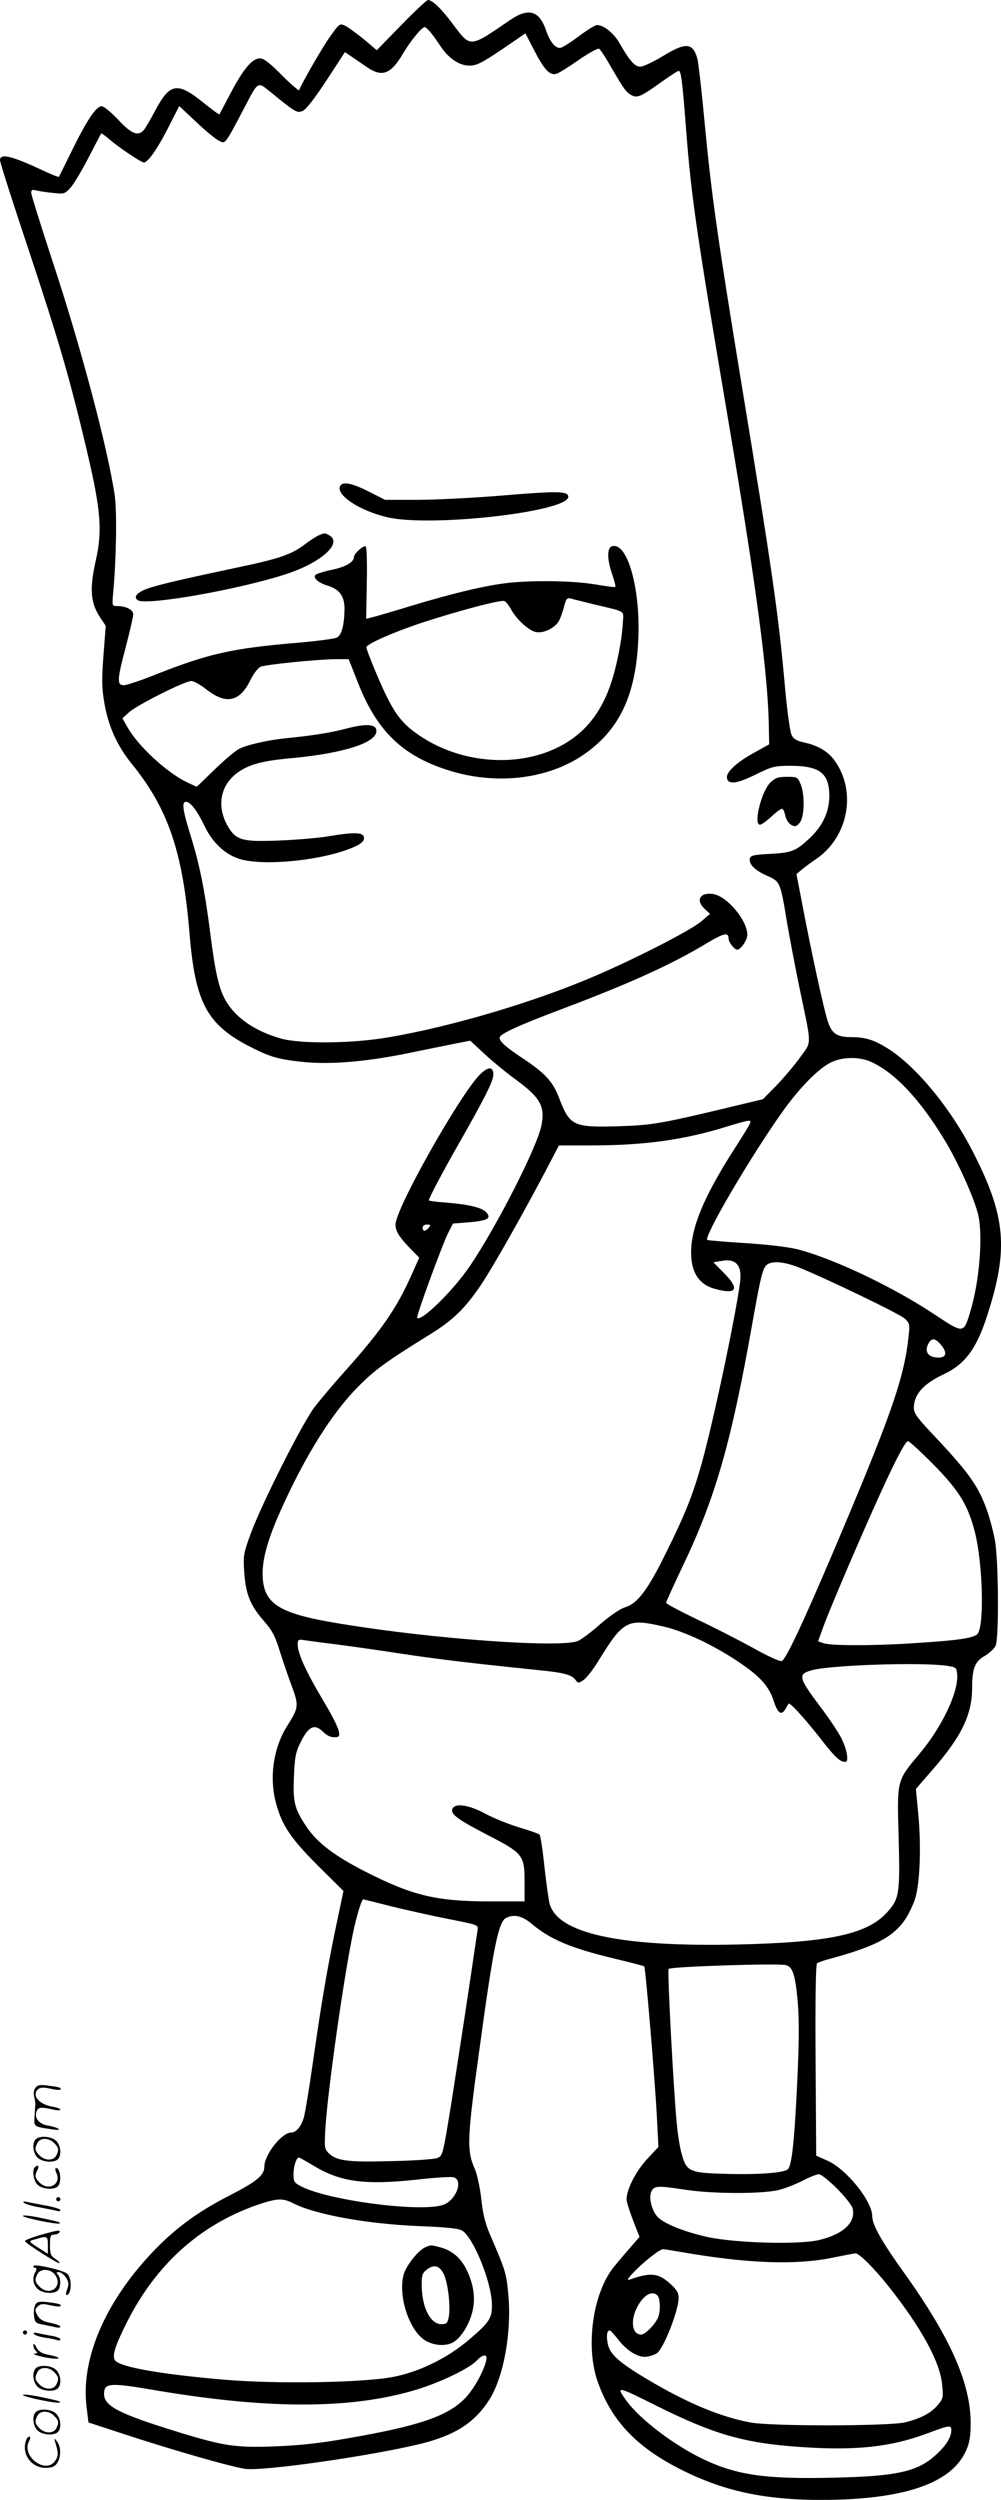 <svg version="1.0" xmlns="http://www.w3.org/2000/svg"
  viewBox="0 0 480.87 1200.376"
 preserveAspectRatio="xMidYMid meet">
<g transform="translate(-0,1201.015) scale(0.1,-0.1)"
fill="#000000" stroke="none">
<path d="M1928 11890 l-118 -121 -60 51 c-34 27 -74 57 -89 65 -29 14 -29 14
-72 -46 -36 -48 -140 -229 -152 -262 -1 -4 -39 28 -83 72 -57 58 -87 81 -105
81 -37 0 -80 -51 -140 -165 -29 -55 -54 -102 -55 -104 -2 -2 -37 24 -78 57
-124 100 -160 94 -231 -40 -22 -41 -46 -83 -54 -92 -27 -32 -60 -19 -123 49
-34 36 -69 65 -79 65 -27 0 -70 -64 -142 -210 -34 -69 -63 -127 -64 -129 -2
-2 -38 12 -80 32 -147 69 -203 82 -203 48 0 -11 63 -208 140 -438 144 -434
196 -611 281 -973 63 -268 71 -371 40 -507 -32 -142 -27 -209 23 -282 l24 -36
-11 -142 c-9 -121 -8 -156 5 -233 20 -111 62 -203 132 -289 173 -213 244 -421
276 -808 28 -343 84 -446 305 -556 88 -44 129 -55 250 -67 134 -12 304 3 510
46 94 19 196 40 227 46 l57 11 68 -63 c37 -35 107 -92 155 -127 114 -84 137
-126 119 -217 -20 -102 -213 -482 -343 -674 -79 -117 -234 -270 -254 -250 -6
6 120 350 149 408 l23 45 78 6 c89 8 108 19 82 48 -21 23 -85 38 -198 47 -43
3 -78 8 -78 10 0 10 67 138 145 274 130 229 165 300 165 331 0 40 -27 38 -67
-3 -102 -108 -403 -643 -403 -718 0 -31 17 -59 68 -112 l46 -47 -39 -87 c-72
-160 -142 -261 -317 -457 -53 -59 -120 -138 -148 -175 -59 -78 -252 -461 -306
-607 -34 -93 -36 -106 -31 -180 7 -108 28 -161 91 -234 44 -50 58 -77 80 -149
15 -48 41 -124 58 -169 34 -92 33 -103 -21 -188 -67 -105 -88 -246 -56 -370
29 -109 70 -171 202 -303 l123 -122 -29 -138 c-42 -195 -76 -390 -116 -672
-19 -135 -40 -261 -46 -280 -14 -44 -37 -70 -61 -70 -44 0 -128 -106 -128
-163 0 -42 -35 -71 -165 -138 -154 -78 -265 -160 -374 -275 -228 -241 -344
-514 -315 -743 l9 -73 165 -54 c243 -80 527 -161 590 -169 90 -11 600 62 839
120 166 41 261 101 332 213 70 110 109 333 90 514 -9 95 -14 109 -89 283 -21
49 -33 98 -40 167 -6 54 -20 117 -30 141 -41 92 -39 144 24 597 64 470 89 591
124 610 37 20 77 11 121 -25 92 -78 190 -119 402 -170 76 -18 140 -35 142 -37
6 -6 53 -563 61 -730 l7 -137 -56 -60 c-53 -58 -97 -144 -97 -192 0 -11 14
-56 31 -100 l31 -80 -39 -45 c-21 -24 -57 -66 -79 -93 -106 -124 -144 -390
-81 -562 68 -189 192 -316 412 -424 200 -98 389 -138 655 -139 398 0 631 78
701 237 18 41 22 69 22 137 -2 190 -99 408 -320 717 -109 152 -153 231 -153
272 0 72 -125 227 -215 266 l-54 24 -3 458 c-2 297 1 461 7 466 6 4 28 12 50
18 281 76 358 128 417 280 27 69 35 257 19 422 l-11 117 76 88 c141 160 194
268 194 396 0 95 13 128 61 155 22 13 45 35 52 49 16 37 14 394 -2 497 -7 44
-26 115 -41 157 -43 118 -87 179 -277 380 -58 62 -73 84 -73 108 0 64 46 115
141 160 104 48 161 124 212 285 103 318 89 476 -70 786 -106 207 -270 407
-407 494 -68 42 -108 55 -175 55 -71 0 -95 16 -115 78 -18 53 -81 343 -122
561 l-28 144 25 21 c14 12 47 36 72 53 151 105 192 318 90 466 -32 47 -80 76
-146 91 -41 9 -55 17 -65 39 -7 15 -22 123 -32 239 -31 343 -60 546 -210 1458
-114 696 -143 901 -175 1241 -14 151 -30 290 -35 308 -22 77 -56 79 -167 11
-45 -27 -93 -50 -107 -50 -27 0 -51 28 -100 113 -27 48 -76 87 -108 87 -9 0
-49 -25 -89 -55 -40 -30 -80 -55 -89 -55 -24 0 -48 30 -66 82 -33 98 -85 113
-175 51 -196 -134 -187 -133 -274 -18 -55 74 -98 115 -119 115 -6 0 -64 -54
-128 -120z m138 -32 c11 -13 32 -42 47 -65 39 -61 92 -98 142 -98 34 0 58 12
155 77 l114 78 43 -83 c48 -93 75 -121 107 -111 12 4 60 34 107 67 48 33 92
57 97 53 6 -3 34 -46 61 -94 59 -101 69 -115 95 -129 27 -15 47 -6 140 61 43
31 82 56 86 56 12 0 18 -49 35 -270 26 -341 49 -495 214 -1470 125 -745 178
-1145 184 -1390 l2 -104 -70 -39 c-85 -46 -137 -94 -133 -122 5 -34 47 -29
138 16 80 39 90 42 171 42 138 -1 183 -36 183 -147 -1 -76 -33 -144 -97 -203
-65 -60 -83 -67 -187 -73 -81 -4 -95 -8 -98 -23 -5 -27 25 -57 85 -83 61 -27
62 -31 93 -219 12 -71 40 -218 62 -325 58 -277 58 -249 3 -325 -26 -37 -77
-97 -113 -135 l-67 -68 -150 -36 c-342 -82 -383 -89 -548 -94 -214 -6 -230 2
-282 138 -29 76 -66 117 -175 189 -81 54 -110 80 -110 98 0 18 87 58 302 139
321 121 527 214 695 316 81 48 103 53 103 21 0 -17 28 -53 41 -53 18 0 49 46
49 72 0 69 -97 184 -163 195 -64 10 -87 -29 -42 -71 l26 -24 -42 -36 c-50 -43
-320 -181 -517 -265 -289 -124 -690 -242 -987 -292 -173 -30 -420 -32 -514 -6
-125 35 -218 99 -266 181 -33 57 -51 135 -75 326 -27 211 -52 331 -95 470 -37
119 -43 160 -22 160 22 0 53 -41 88 -113 39 -83 101 -141 172 -162 108 -32
356 -11 512 44 67 24 90 42 82 65 -8 20 -54 20 -172 0 -49 -8 -157 -17 -240
-20 -174 -7 -203 2 -243 73 -52 94 -33 193 49 253 56 40 118 57 264 70 252 24
411 76 403 134 -4 30 -52 32 -147 7 -76 -20 -167 -34 -291 -46 -85 -9 -183
-31 -222 -51 -17 -9 -70 -53 -117 -99 l-86 -83 -47 22 c-98 47 -236 175 -286
265 l-24 42 32 29 c37 34 267 150 299 150 12 0 44 -18 72 -40 94 -74 160 -61
211 43 17 34 38 61 51 66 29 11 274 35 357 36 l65 0 46 -117 c94 -237 222
-355 454 -423 222 -64 460 -34 628 81 167 115 247 275 262 531 16 246 -46 486
-122 471 -27 -5 -28 -58 -4 -130 12 -34 19 -63 17 -66 -3 -2 -46 3 -97 12
-106 18 -305 21 -429 6 -110 -14 -256 -49 -455 -109 -88 -27 -173 -52 -188
-55 l-28 -7 3 170 c2 93 0 173 -5 177 -8 9 -57 -34 -57 -51 0 -24 -41 -48
-107 -61 -37 -8 -72 -19 -77 -24 -14 -14 12 -38 55 -51 60 -18 84 -51 84 -112
-1 -77 -13 -125 -36 -138 -11 -6 -95 -17 -187 -25 -320 -27 -429 -52 -690
-155 -67 -27 -134 -49 -147 -49 -34 0 -33 25 10 187 19 73 35 142 35 153 0 22
-34 40 -77 40 -25 0 -25 0 -19 68 15 167 18 383 7 464 -33 224 -162 712 -302
1134 -54 165 -99 309 -99 318 0 14 5 17 22 12 13 -3 49 -9 80 -12 55 -6 59 -5
85 23 16 17 55 82 87 144 33 63 60 116 62 118 2 2 20 -11 41 -29 41 -36 151
-110 164 -110 19 0 64 63 115 163 l55 108 81 -76 c44 -42 93 -82 109 -90 32
-17 27 -24 124 160 66 127 62 124 125 73 121 -99 127 -102 155 -90 16 7 59 63
114 147 l88 135 34 -23 c19 -13 52 -36 73 -50 72 -49 114 -33 172 66 34 58 90
127 104 127 4 0 15 -10 26 -22z m784 -2749 c163 -39 145 -28 142 -90 -4 -79
-29 -208 -57 -290 -50 -150 -134 -249 -260 -310 -197 -95 -462 -73 -655 56
-76 50 -114 94 -160 186 -30 58 -100 227 -100 241 0 15 128 72 270 119 175 57
375 110 393 103 7 -2 21 -20 31 -38 26 -49 87 -105 121 -111 37 -7 92 20 111
55 7 14 18 45 24 68 10 38 14 43 33 38 12 -4 60 -15 107 -27z m1335 -2198
c114 -52 233 -178 352 -374 65 -106 142 -278 162 -359 24 -103 6 -324 -39
-470 -31 -102 -31 -102 -170 -10 -196 131 -486 269 -658 313 -48 12 -144 23
-251 30 -96 6 -179 13 -183 15 -20 12 202 391 356 609 84 119 175 212 236 243
56 28 139 29 195 3z m-586 -303 c-6 -12 -43 -71 -82 -132 -137 -216 -197 -361
-197 -480 0 -96 38 -154 115 -175 103 -28 120 -2 45 74 l-53 54 36 6 c73 14
103 -20 92 -104 -24 -176 -130 -675 -185 -871 -42 -149 -79 -242 -170 -425
-88 -179 -137 -245 -198 -263 -23 -7 -73 -41 -120 -82 -44 -39 -93 -75 -107
-80 -88 -33 -683 9 -1125 81 -303 48 -380 93 -388 224 -5 79 22 180 89 328
117 260 244 462 369 588 81 82 132 119 343 250 110 67 171 126 246 237 58 86
204 344 317 559 l59 113 150 0 c259 0 448 26 655 90 119 36 124 37 109 8z
m-1539 -493 c-7 -8 -16 -15 -21 -15 -5 0 -9 7 -9 15 0 9 9 15 21 15 18 0 19
-2 9 -15z m1778 -191 c127 -51 485 -223 509 -246 23 -21 24 -28 18 -83 -22
-206 -85 -384 -370 -1055 -141 -330 -220 -499 -240 -506 -8 -3 -70 25 -137 63
-68 37 -190 100 -271 138 -81 39 -147 74 -147 79 0 5 38 88 84 185 154 323
230 590 331 1161 41 231 50 266 73 280 29 16 81 11 150 -16z m686 -376 c30
-39 19 -61 -27 -56 -39 4 -55 28 -39 62 16 35 35 33 66 -6z m-38 -572 c123
-125 165 -195 198 -326 37 -149 45 -440 13 -484 -15 -21 -88 -32 -291 -45
-199 -14 -417 -14 -450 -1 l-26 9 26 72 c14 39 68 169 119 288 174 404 268
601 287 601 6 0 62 -51 124 -114z m-1295 -777 c97 -23 232 -86 351 -165 107
-71 151 -119 174 -189 20 -63 38 -75 58 -40 6 11 12 22 14 24 5 9 67 -58 148
-160 76 -98 99 -119 125 -119 17 0 9 54 -15 105 -12 28 -57 95 -98 150 -114
151 -117 166 -48 185 91 25 516 39 645 22 48 -7 50 -9 53 -40 8 -84 -71 -252
-180 -382 -111 -133 -109 -123 -101 -405 7 -270 3 -292 -55 -357 -96 -106
-278 -145 -722 -155 -563 -12 -862 53 -900 197 -5 19 -16 100 -25 180 -8 79
-19 147 -23 151 -4 4 -47 19 -97 34 -49 15 -123 44 -163 66 -80 43 -147 53
-159 23 -9 -25 24 -50 173 -127 168 -87 174 -95 174 -229 l0 -88 -164 0 c-258
0 -372 27 -597 141 -150 76 -236 141 -287 218 -58 87 -65 117 -60 241 4 92 8
116 32 164 37 75 66 90 104 54 26 -25 42 -32 70 -29 27 2 8 53 -68 180 -81
136 -120 222 -120 266 0 21 4 24 28 20 15 -2 83 -12 152 -20 69 -9 211 -29
315 -45 170 -26 326 -45 668 -80 118 -12 154 -22 172 -47 12 -16 14 -16 38 0
14 9 47 51 73 94 67 109 94 143 129 165 39 23 77 23 186 -3z m-1310 -1343 c74
-18 198 -46 276 -61 141 -28 142 -28 137 -54 -2 -14 -22 -147 -44 -296 -22
-148 -59 -386 -81 -528 -41 -253 -42 -259 -68 -269 -14 -6 -114 -13 -221 -15
-209 -6 -264 1 -302 39 -19 19 -20 28 -15 117 12 192 93 761 138 963 16 72 37
138 44 138 1 0 62 -15 136 -34z m1895 -282 c32 -9 44 -45 56 -173 7 -82 7
-186 -1 -361 -14 -308 -27 -431 -47 -447 -23 -17 -145 -26 -302 -21 -167 4
-184 12 -206 91 -9 28 -20 97 -25 152 -15 152 -46 734 -39 741 12 11 527 28
564 18z m-2268 -964 c128 -77 243 -93 494 -66 87 10 167 15 178 11 49 -16 7
-117 -57 -134 -118 -33 -546 24 -675 90 -35 18 -38 23 -38 60 0 37 14 79 26
79 3 0 35 -18 72 -40z m2512 -108 c38 -38 72 -81 76 -96 16 -67 -44 -124 -161
-152 -100 -23 -400 -15 -538 15 -107 24 -199 60 -235 93 -30 29 -47 94 -33
125 13 28 30 29 167 8 131 -20 371 -20 448 0 31 8 83 29 114 45 31 16 65 30
76 30 10 0 49 -31 86 -68z m-2608 -73 c105 -53 353 -98 600 -108 142 -6 192
-11 210 -23 53 -35 137 -242 141 -347 2 -72 -9 -90 -114 -179 -97 -82 -226
-147 -349 -173 -136 -30 -569 -38 -830 -15 -300 26 -493 60 -517 92 -16 21 -1
68 57 184 140 277 350 466 624 562 97 33 124 35 178 7z m1869 -234 c306 -53
537 -62 712 -27 59 12 112 22 117 22 18 0 90 -72 159 -159 159 -201 247 -363
257 -472 6 -60 5 -67 -21 -97 -33 -39 -80 -64 -155 -83 -75 -19 -644 -20 -745
-1 -145 27 -306 94 -500 210 -132 79 -174 117 -185 166 -8 38 -5 66 9 66 4 0
20 -18 37 -39 43 -58 101 -94 142 -87 19 3 40 11 49 17 34 29 103 206 103 265
0 24 -9 40 -40 68 -58 52 -94 56 -195 20 -15 -5 -11 3 15 31 46 49 128 115
145 115 7 0 50 -7 96 -15z m-123 -207 c15 -15 16 -82 1 -111 -18 -35 -61 -77
-79 -77 -43 0 -53 65 -20 130 30 59 72 84 98 58z m-823 -315 c-13 -53 -60
-137 -101 -179 -85 -87 -225 -134 -575 -194 -130 -23 -231 -33 -344 -37 -187
-7 -246 3 -472 73 -271 84 -343 121 -343 178 0 55 24 57 262 16 546 -91 945
-88 1256 11 111 36 238 98 272 134 32 34 54 33 45 -2z m821 -216 c275 -137
422 -179 693 -197 263 -18 431 0 607 66 107 40 114 41 114 14 0 -31 -24 -71
-67 -111 -90 -86 -186 -109 -494 -116 -326 -8 -464 11 -625 86 -144 68 -308
192 -376 285 -51 71 -46 70 148 -27z M1633 9674 c-16 -43 95 -116 225 -147
205 -50 872 25 872 98 0 27 -52 28 -314 6 -144 -12 -330 -21 -414 -21 l-152 0
-79 40 c-83 42 -128 50 -138 24z M1532 9440 c-12 -5 -43 -25 -68 -44 -63 -48
-123 -69 -320 -110 -263 -56 -354 -77 -420 -97 -62 -19 -87 -44 -62 -61 39
-27 479 50 708 124 172 55 279 151 211 188 -22 12 -19 12 -49 0z M3700 8252
c-43 -44 -82 -202 -49 -202 7 0 32 18 56 40 24 23 47 39 52 36 5 -3 11 -19 14
-35 4 -17 16 -35 28 -42 20 -10 25 -8 41 11 23 28 25 135 4 185 -14 34 -17 35
-66 35 -43 0 -56 -5 -80 -28z M2045 1220 c-35 -14 -93 -87 -106 -132 -27 -100
24 -262 99 -313 41 -28 102 -33 139 -12 34 19 72 76 89 135 20 66 12 137 -23
210 -28 59 -69 95 -128 111 -46 12 -43 12 -70 1z m87 -130 c20 -42 33 -154 24
-204 -6 -31 -11 -36 -35 -36 -52 0 -92 75 -95 178 -1 56 2 66 23 83 34 28 63
21 83 -21z M171 1986 c-8 -10 -11 -26 -7 -43 4 -16 6 -32 6 -38 -1 -5 -2 -31
-4 -57 -3 -52 -7 -49 89 -63 51 -8 26 10 -27 19 -41 8 -63 35 -53 66 7 22 21
24 78 11 20 -5 37 -5 37 -1 0 5 -18 11 -41 15 -63 11 -99 56 -65 84 10 8 26 9
57 2 40 -9 59 -8 48 3 -2 3 -27 8 -55 11 -39 6 -53 4 -63 -9z M172 1738 c-19
-19 -14 -66 8 -88 22 -22 79 -27 98 -8 19 19 14 66 -8 88 -22 22 -79 27 -98 8z
m88 -18 c23 -23 24 -33 10 -61 -14 -25 -54 -25 -80 1 -23 23 -24 33 -10 61 14
25 54 25 80 -1z M167 1603 c-14 -14 -6 -64 13 -83 22 -22 79 -27 98 -8 19 19
13 88 -9 88 -5 0 -4 -11 2 -24 25 -54 -38 -89 -81 -46 -23 23 -24 33 -10 61
10 18 1 27 -13 12z M270 1450 c0 -5 5 -10 10 -10 6 0 10 5 10 10 0 6 -4 10
-10 10 -5 0 -10 -4 -10 -10z M115 1433 c6 -6 39 -16 75 -22 36 -7 73 -14 83
-17 9 -3 17 -1 17 4 0 5 -30 14 -67 21 -38 7 -79 15 -93 18 -17 4 -22 2 -15
-4z M110 1370 c0 -9 170 -44 177 -36 6 5 -7 9 -109 30 -38 7 -68 10 -68 6z
M193 1278 c-40 -12 -73 -24 -73 -29 0 -9 161 -112 166 -106 3 2 -7 12 -21 21
-21 14 -25 24 -25 66 0 43 3 50 19 50 11 0 23 5 26 10 9 14 -8 12 -92 -12z
m37 -49 l0 -41 -27 17 c-71 45 -69 43 -32 53 56 17 59 15 59 -29z M160 1129
c0 -5 5 -9 10 -9 7 0 7 -6 0 -19 -16 -30 -12 -59 10 -81 22 -22 79 -27 98 -8
15 15 15 61 0 76 -9 9 -8 12 5 12 9 0 24 -12 34 -26 13 -21 15 -32 6 -55 -6
-16 -8 -29 -3 -29 24 0 27 81 3 102 -20 18 -163 50 -163 37z m106 -44 c37 -56
-28 -103 -76 -55 -23 23 -24 33 -10 61 16 29 65 25 86 -6z M172 947 c-7 -8
-11 -32 -9 -53 4 -36 7 -39 43 -46 21 -4 49 -10 62 -13 12 -3 22 -2 22 3 0 5
-21 13 -47 18 -36 7 -51 16 -63 36 -13 25 -13 29 1 43 13 13 24 14 60 6 40 -9
59 -8 48 3 -2 3 -27 8 -55 11 -38 5 -53 4 -62 -8z M110 810 c0 -5 5 -10 10
-10 6 0 10 5 10 10 0 6 -4 10 -10 10 -5 0 -10 -4 -10 -10z M163 803 c4 -6 28
-14 53 -18 26 -3 53 -9 60 -12 8 -3 14 -1 14 5 0 5 -19 12 -42 16 -24 4 -54
10 -67 13 -15 4 -22 2 -18 -4z M160 750 c0 -9 5 -21 12 -28 9 -9 9 -12 -2 -13
-26 -1 23 -16 75 -23 57 -7 43 7 -17 18 -27 5 -42 15 -53 34 -8 16 -14 21 -15
12z M172 638 c-19 -19 -14 -66 8 -88 22 -22 79 -27 98 -8 19 19 14 66 -8 88
-22 22 -79 27 -98 8z m88 -18 c23 -23 24 -33 10 -61 -14 -25 -54 -25 -80 1
-23 23 -24 33 -10 61 14 25 54 25 80 -1z M110 510 c0 -9 170 -44 177 -36 6 5
-7 9 -109 30 -38 7 -68 10 -68 6z M172 428 c-19 -19 -14 -66 8 -88 22 -22 79
-27 98 -8 19 19 14 66 -8 88 -22 22 -79 27 -98 8z m88 -18 c23 -23 24 -33 10
-61 -14 -25 -54 -25 -80 1 -23 23 -24 33 -10 61 14 25 54 25 80 -1z M126 294
c-25 -65 23 -134 93 -134 30 0 44 6 55 22 20 29 20 79 0 104 -14 18 -15 18
-10 1 17 -53 17 -69 2 -92 -45 -69 -166 21 -126 94 6 12 7 21 1 21 -5 0 -12
-7 -15 -16z"/>
</g>
</svg>
